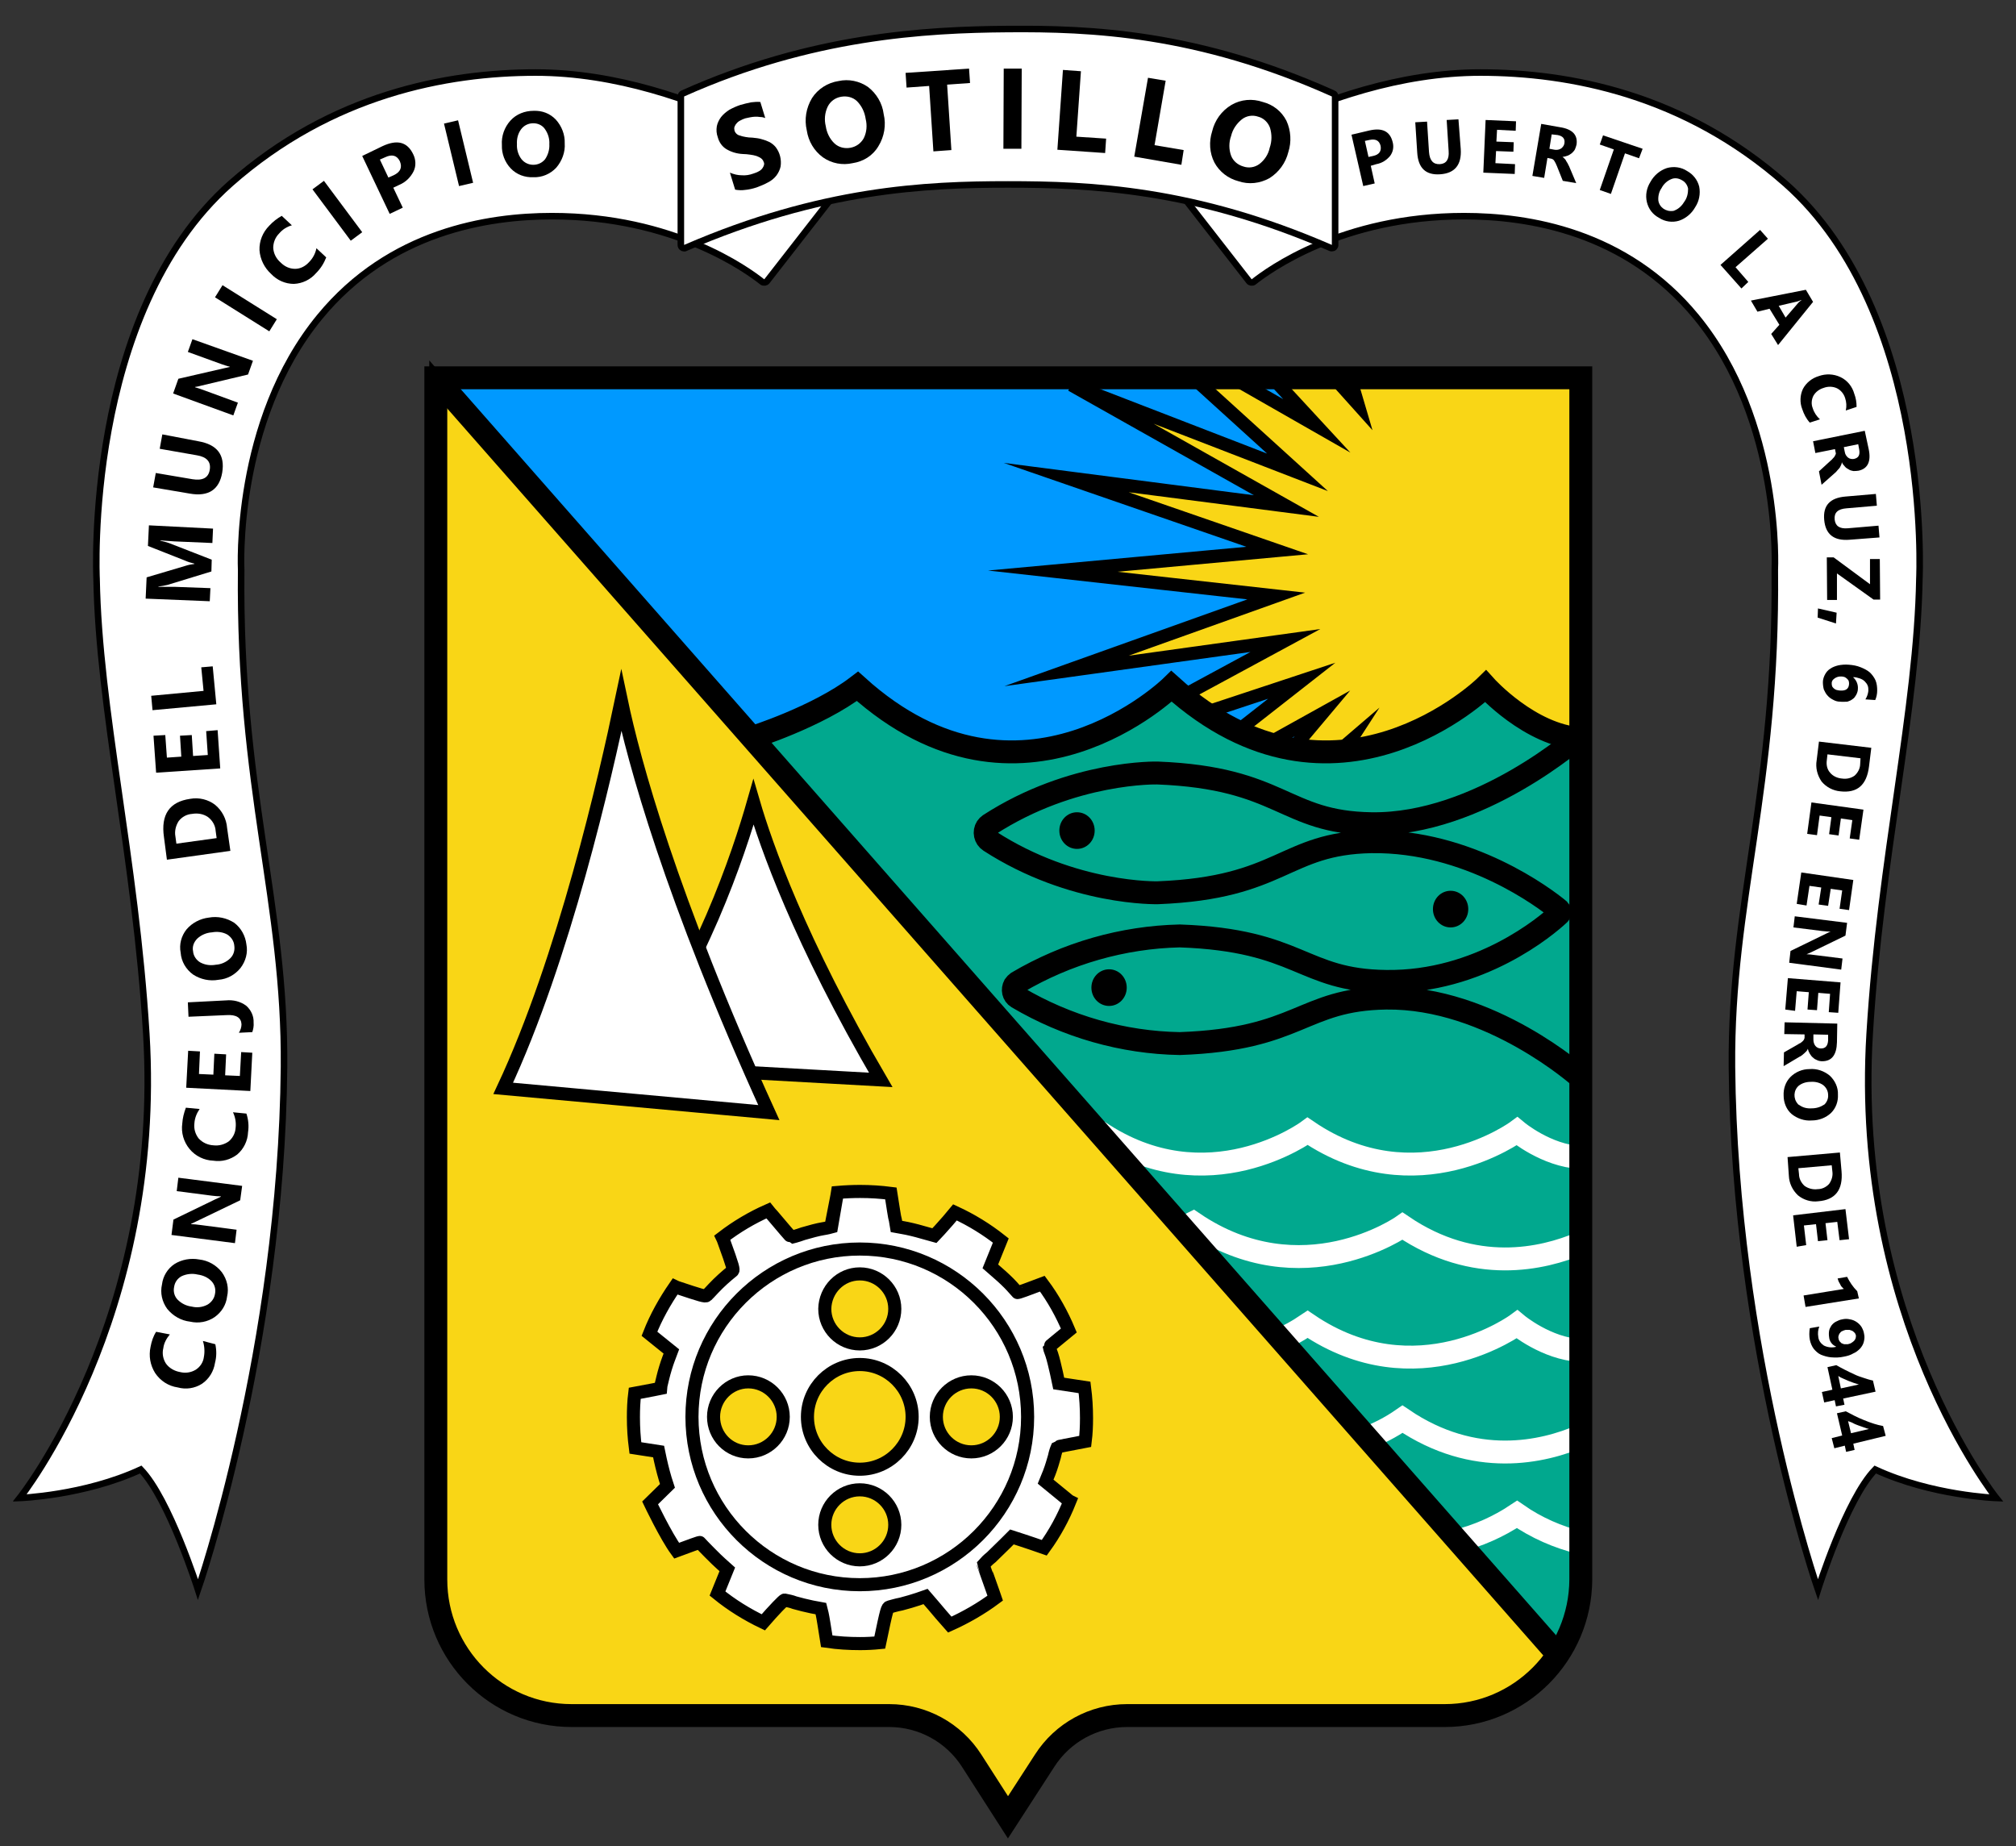 <?xml version="1.0" encoding="utf-8"?>
<!-- Generator: Adobe Illustrator 18.1.1, SVG Export Plug-In . SVG Version: 6.00 Build 0)  -->
<svg version="1.1" id="Layer_1" xmlns="http://www.w3.org/2000/svg" xmlns:xlink="http://www.w3.org/1999/xlink" x="0px" y="0px"
	 width="819px" height="750px" viewBox="-866 475.8 819 750" enable-background="new -866 475.8 819 750" xml:space="preserve">
<rect x="-866" y="475.8" width="819" height="750" fill="#333333" stroke="none"/>
<symbol  id="Escudo" viewBox="-304.1 -274.3 608.3 554.1">
	<path id="svg_1_3_" fill="#01A88E" d="M175-56.4v257c0,8.2-2.4,16.2-6.9,23L-78.4-56.7c0,0,20.1-6.3,32.4-15.7c50,45.1,96,0,96,0
		c50,45.1,96,0,96,0S159.5-57.4,175-56.4z"/>
	<path id="svg_2_3_" fill="#0099FF" d="M175-166.7v110.3c-15.5-1-29-16-29-16s-46,45.1-96,0c0,0-46,45.1-96,0
		C-58.2-63-78.4-56.7-78.4-56.7L-175-166.7H175z"/>
	<path id="svg_4_3_" fill="#F9D616" stroke="#000000" stroke-width="4" stroke-miterlimit="10" d="M174-166.4v109
		c-15-1-28.5-16-28.5-16c-10,9.2-22.2,15.6-35.4,18.6c-2.3,0.5-4.5,0.9-6.8,1.1l1.1-1.7l-2.1,1.8c-4.9,0.4-9.8,0.2-14.6-0.5l8.4-10
		l-15.3,8.5c-3.4-1-6.7-2.2-9.9-3.7l18.9-14.8l-28.4,9.4c-2.4-1.6-4.8-3.3-7.1-5.2l30.5-16.5l-66.9,9.3L82-100l-68.3-7.6l68.6-6.3
		l-64.5-22.3l67.3,8.7l-65.7-37l69.1,26.7L57-166.4h12.2L94.4-152l-13.3-14.4H100l7,7.8l-2.3-7.8L174-166.4L174-166.4z"/>
	<path id="svg_8_3_" fill="none" stroke="#000000" stroke-width="7" stroke-miterlimit="10" d="M175,47.2c0,0-27.5-24.7-59.4-24.3
		c-25.9,0.4-26.2,12.6-63.1,13.9C35.1,36.5,18,31.6,2.9,22.7c-1.3-0.8-1.6-2.4-0.9-3.7c0.2-0.3,0.5-0.6,0.9-0.9
		C18,9.2,35.1,4.3,52.5,3.9c36.9,1.3,37.2,13.6,63.1,13.9c28.5,0.4,49.1-17,52.9-20.6c0.3-0.3,0.3-0.9,0-1.2c0,0,0,0-0.1-0.1
		c-4.2-3.5-27.6-21.2-57.3-20.8C84.3-24.4,84-10.8,45.8-9.3c0,0-25.9,0.7-51.4-15.8C-7-26-7.4-27.9-6.5-29.3
		c0.2-0.3,0.5-0.6,0.8-0.8c25.5-16.5,51.4-15.8,51.4-15.8c38.2,1.5,38.5,15.1,65.4,15.5c33,0.5,63.9-27,63.9-27"/>
	<path id="svg_7_3_" d="M21.1-33.9c3,0,5.4,2.5,5.4,5.6s-2.4,5.6-5.4,5.6s-5.4-2.5-5.4-5.6S18.1-33.9,21.1-33.9z"/>
	<path id="svg_6_3_" d="M135.3-9.9c3,0,5.4,2.5,5.4,5.6s-2.4,5.6-5.4,5.6s-5.4-2.5-5.4-5.6S132.3-9.9,135.3-9.9z"/>
	<path id="svg_5_3_" d="M30.9,14.1c3,0,5.4,2.5,5.4,5.6s-2.4,5.6-5.4,5.6s-5.4-2.5-5.4-5.6S27.9,14.1,30.9,14.1z"/>
	<path id="svg_9_3_" fill="none" stroke="#FFFFFF" stroke-width="7" stroke-miterlimit="10" d="M27.6,63.6c33.3,22.6,64,0,64,0
		c33.3,22.6,64,0,64,0s9,7.5,19.3,8"/>
	<path id="svg_10_3_" fill="none" stroke="#FFFFFF" stroke-width="7" stroke-miterlimit="10" d="M175,97.8
		c-11.6,4.9-32.4,9.7-54.4-5.2c0,0-30.7,21.6-64-1L50,94.9"/>
	<path id="svg_11_3_" fill="none" stroke="#FFFFFF" stroke-width="7" stroke-miterlimit="10" d="M81.7,127.9
		c3.5-1.4,6.8-3.2,9.9-5.3c33.3,22.6,64,0,64,0s9,7.5,19.3,8"/>
	<path id="svg_12_3_" fill="none" stroke="#FFFFFF" stroke-width="7" stroke-miterlimit="10" d="M109,157.6c4.1-1.5,8-3.5,11.6-6
		c22.1,15,43,10.1,54.6,5.1"/>
	<path id="svg_13_3_" fill="none" stroke="#FFFFFF" stroke-width="7" stroke-miterlimit="10" d="M137,188.9
		c6.6-1.6,12.9-4.4,18.6-8.2c5.9,4.1,12.5,7,19.5,8.7"/>
	<path id="svg_3_3_" fill="#F9D616" stroke="#000000" stroke-width="4" stroke-miterlimit="10" d="M-78.4-56.7l246.4,280.4
		c-7.7,11.6-20.7,18.6-34.6,18.6H36.4c-10.2,0-19.7,5.2-25.2,13.8L0,273.3L-11.1,256c-5.5-8.6-15-13.8-25.2-13.8h-97.1
		c-23,0-41.5-18.7-41.5-41.6c0,0,0,0,0,0v-367.3L-78.4-56.7z"/>
	<path id="svg_14_3_" fill="#FFFFFF" stroke="#000000" stroke-width="4" stroke-miterlimit="10" d="M12.6,168l-1.1,2.7l7.2,5.9
		l0.2,0.1c-2,5-4.6,9.8-7.8,14.2c-2.5-0.9-5.1-1.7-6.5-2.2l-3.4-1.1l-2,2c-1.1,1.1-3.1,3-4.3,4.2c-0.9,0.7-1.7,1.5-2.4,2.3
		c0,0.1,1.4,3.9,3,8.5c0.2,0.6,0.4,1.1,0.6,1.7c-4.3,3.2-9,5.9-13.9,8.1c-1.8-2-3.8-4.4-4.9-5.7l-2.5-2.9l-2.3,0.8
		c-1.2,0.4-3.5,1.1-5.1,1.5c-1.6,0.3-3.2,0.8-3.6,0.9c-0.7,0.2-0.8,0.4-3,10.9c-2,0.2-4,0.3-6,0.3c-3.4,0-6.8-0.2-10.2-0.7
		c-0.6-3.8-1.2-7.6-1.4-8.4l-0.4-1.6l-2.7-0.5c-1.5-0.3-3.9-0.9-5.3-1.3c-1-0.4-2.1-0.6-3.1-0.8c-0.3,0-3.2,3-6.5,6.8
		c-5-2.4-9.7-5.3-14-8.8l3-7.4l-1.9-1.7c-1.4-1.2-5.9-5.8-6.5-6.5c0-0.1-3.1,1-7.1,2.5c-3.3-4.5-8.1-14.6-8.1-14.6l5.3-5.2
		c-0.9-2.7-1.6-5.4-2.2-8.1l-0.5-2.4l-7.1-1.1c-0.4-3.1-0.6-6.2-0.6-9.4c0-2.4,0.1-4.9,0.4-7.3c4.4-0.8,7.8-1.5,7.8-1.5
		c0-0.1,0.4-1.5,0.8-3.3c0.4-1.7,1.2-4.3,1.7-5.6l0.9-2.4l-6.7-5.4c2-5.1,4.7-9.9,7.8-14.4c0.2,0.1,0.3,0.1,0.5,0.2
		c7.5,2.5,8.8,2.9,9.2,2.5c0.3-0.3,1.2-1.2,2.1-2.2c1.8-1.9,3.8-3.7,5.8-5.3c0.4-0.3,0.1-1.5-2.6-8.9c-0.2-0.5-0.3-0.9-0.5-1.3
		c4.3-3.3,9-6.1,14-8.3c0.4,0.5,0.8,1,1.3,1.5c3.1,3.7,5.7,6.7,5.8,6.7c0,0,1.7-0.4,3.6-1.1c2-0.6,4.7-1.3,6-1.5
		c1.3-0.2,2.4-0.5,2.4-0.5c0-0.1,0.8-3.9,1.7-8.5c0.1-0.7,0.3-1.4,0.4-2.1c2.3-0.2,4.6-0.3,6.9-0.3c3.1,0,6.3,0.2,9.4,0.6
		c0.6,3.7,1.1,7.4,1.4,8.3l0.3,1.8l2.2,0.4c1.2,0.2,3.8,0.8,5.8,1.4l3.6,1l1.6-1.7c1.8-2,3.4-3.8,4.7-5.4c5,2.3,9.7,5.2,14,8.6
		l-3.2,7.9l2.4,2.1c1.3,1.1,3.2,2.9,4.1,3.9c0.9,1,1.7,1.9,1.8,2c0.1,0.1,3.4-1.1,7.6-2.7c3.3,4.4,6,9.3,8.1,14.3
		c-3.4,2.8-6,4.9-6,5c0,0.1,0.3,1.1,0.8,2.4c0.4,1.2,1,3.7,1.4,5.5l0.7,3.3l7.9,1.2c0.4,3.1,0.6,6.2,0.6,9.4c0,2.4-0.1,4.7-0.4,7.1
		c-4.7,0.9-8.4,1.6-8.5,1.7c-0.4,0.9-0.7,1.9-0.9,2.9C13.8,164.4,13.3,166.2,12.6,168z"/>
	<path id="svg_15_3_" fill="#FFFFFF" stroke="#000000" stroke-width="4" stroke-miterlimit="10" d="M-45.3,99.6
		c28.3,0,51.3,23,51.3,51.3s-23,51.3-51.3,51.3s-51.3-23-51.3-51.3S-73.6,99.6-45.3,99.6z"/>
	<path id="svg_16_3_" fill="#F9D616" stroke="#000000" stroke-width="4" stroke-miterlimit="10" d="M-45.3,134.9c8.8,0,16,7.2,16,16
		s-7.2,16-16,16s-16-7.2-16-16S-54.1,134.9-45.3,134.9z"/>
	<path id="svg_17_3_" fill="#F9D616" stroke="#000000" stroke-width="4" stroke-miterlimit="10" d="M-45.3,107.2
		c5.9,0,10.7,4.8,10.7,10.7c0,5.9-4.8,10.7-10.7,10.7s-10.7-4.8-10.7-10.7C-55.9,112-51.2,107.2-45.3,107.2z"/>
	<path id="svg_18_3_" fill="#F9D616" stroke="#000000" stroke-width="4" stroke-miterlimit="10" d="M-45.3,173.2
		c5.9,0,10.7,4.8,10.7,10.7s-4.8,10.7-10.7,10.7s-10.7-4.8-10.7-10.7S-51.2,173.2-45.3,173.2z"/>
	<path id="svg_19_3_" fill="#F9D616" stroke="#000000" stroke-width="4" stroke-miterlimit="10" d="M-11.2,140.2
		c5.9,0,10.7,4.8,10.7,10.7s-4.8,10.7-10.7,10.7s-10.7-4.8-10.7-10.7S-17.1,140.2-11.2,140.2z"/>
	<path id="svg_20_3_" fill="#F9D616" stroke="#000000" stroke-width="4" stroke-miterlimit="10" d="M-79.4,140.2
		c5.9,0,10.7,4.8,10.7,10.7s-4.8,10.7-10.7,10.7S-90,156.8-90,150.9S-85.2,140.2-79.4,140.2z"/>
	<path id="svg_21_3_" fill="#FFFFFF" stroke="#000000" stroke-width="4" stroke-miterlimit="10" d="M-116.3,43.6
		c22.2-29,34.1-65.2,38.5-80.6c3.8,13,14,42.3,38.9,84.9L-116.3,43.6z"/>
	<path id="svg_23_3_" fill="#FFFFFF" stroke="#000000" stroke-width="4" stroke-miterlimit="10" d="M-154.3,50.5
		C-135.7,10.8-123-45.1-118.2-68c3.8,18.1,14.9,59.6,45.1,125.9L-154.3,50.5z"/>
	<path id="svg_25_3_" fill="none" stroke="#000000" stroke-width="7" stroke-miterlimit="10" d="M133.5,242.2H36.4
		c-10.2,0-19.7,5.2-25.2,13.8L0,273.3L-11.1,256c-5.5-8.6-15-13.8-25.2-13.8h-97.1c-23,0-41.5-18.7-41.5-41.6v-367.3h350v367.3
		C175,223.5,156.5,242.2,133.5,242.2z"/>
	
		<line id="svg_26_3_" fill="none" stroke="#000000" stroke-width="7" stroke-miterlimit="10" x1="-175" y1="-166.7" x2="168.1" y2="223.6"/>
	<path id="svg_27_3_" fill="none" stroke="#000000" stroke-width="7" stroke-miterlimit="10" d="M-78.4-56.7c0,0,20.1-6.3,32.4-15.7
		c50,45.1,96,0,96,0c50,45.1,96,0,96,0s13.5,15,29,16"/>
	<path id="svg_28_3_" fill="#FFFFFF" stroke="#000000" stroke-width="2" stroke-miterlimit="10" d="M-73.7-196.2
		c-0.3,0.4-1,0.5-1.4,0.2c0,0,0,0,0,0c-4.4-3.5-27-20.1-64.3-20.1c-19.5,0-49.5,4.6-71,30.8c-26.3,32-24,77.3-24,77.3
		c-0.7,67.3,13.5,101.4,13.1,151.9c-0.8,86.3-26.3,159.8-26.3,159.8s-8.8-27.7-17.5-36.7c-17.3,8-37,8.7-37,8.7s44-55,38.7-141.9
		c-3.3-54-14.5-99.1-15.2-139.1c0,0-4-81,41-120.8c30.8-27.2,66-33.9,93.2-33.9c49,0,94.3,33.5,94.3,33.5L-73.7-196.2z"/>
	<path id="svg_29_3_" d="M-242.3,128.7c0.4,1.9,0.4,3.8-0.1,5.7c-0.4,2.6-1.8,4.9-4,6.4c-2.2,1.4-4.9,1.8-7.4,1.1
		c-2.8-0.4-5.3-2-6.9-4.4c-1.5-2.4-2-5.2-1.4-8c0.3-1.6,0.8-3.2,1.7-4.6l4.2,0.8c-1,1.2-1.8,2.6-2,4.2c-0.4,1.6-0.1,3.3,0.8,4.7
		c1,1.4,2.6,2.3,4.3,2.6c1.6,0.4,3.3,0.2,4.8-0.7c1.4-0.9,2.3-2.3,2.5-3.9c0.3-1.6,0.2-3.3-0.3-4.9L-242.3,128.7z"/>
	<path id="svg_30_3_" d="M-238.7,114.1c-0.3,2.6-1.7,4.8-3.8,6.3c-2.2,1.5-4.9,2-7.5,1.4c-2.7-0.3-5.2-1.7-7-3.9
		c-1.6-2.2-2.2-4.9-1.6-7.5c0.3-2.5,1.7-4.8,3.8-6.2c2.2-1.4,5-1.9,7.6-1.4c2.7,0.3,5.2,1.7,6.9,3.9
		C-238.7,108.9-238.1,111.6-238.7,114.1z M-254.9,111.2c-0.3,1.4,0.1,2.9,1.1,3.9c1.2,1.2,2.7,1.9,4.3,2.1c1.6,0.4,3.3,0.2,4.8-0.6
		c1.2-0.7,2.1-1.9,2.3-3.3c0.3-1.4-0.1-2.8-1-3.8c-1.1-1.2-2.7-1.9-4.3-2.1c-1.6-0.4-3.4-0.2-4.9,0.5
		C-253.9,108.6-254.7,109.8-254.9,111.2z"/>
	<path id="svg_31_3_" d="M-234.1,80.3l-0.6,4.4l-13.3,6.4c-0.6,0.3-1.1,0.5-1.7,0.8l0,0.1c0.7,0,1.8,0.1,3.2,0.3l10.7,1.4l-0.5,4.1
		l-19.4-2.5l0.6-4.7l12.8-6.2c0.6-0.3,1.2-0.5,1.7-0.8l0-0.1c-0.9,0-1.8-0.1-2.7-0.2l-10.8-1.4l0.5-4.1L-234.1,80.3z"/>
	<path id="svg_32_3_" d="M-232.8,58.2c0.6,1.8,0.8,3.8,0.5,5.7c-0.1,2.6-1.3,5.1-3.3,6.8c-2.1,1.6-4.7,2.3-7.3,1.9
		c-2.8-0.1-5.5-1.4-7.3-3.6c-1.8-2.2-2.6-5-2.2-7.8c0.1-1.6,0.5-3.2,1.1-4.8l4.2,0.4c-0.9,1.3-1.5,2.8-1.6,4.4
		c-0.2,1.7,0.3,3.3,1.3,4.6c1.2,1.3,2.8,2,4.5,2.1c1.6,0.2,3.3-0.2,4.7-1.2c1.2-1,2-2.5,2.1-4.1c0.2-1.7-0.1-3.3-0.8-4.8
		L-232.8,58.2z"/>
	<path id="svg_33_3_" d="M-231,39.6l-0.6,11.7l-19.6-1l0.6-11.3l3.6,0.2l-0.3,6.9l4.4,0.2l0.3-6.4l3.6,0.2l-0.3,6.4l4.5,0.2l0.4-7.3
		L-231,39.6z"/>
	<path id="svg_34_3_" d="M-239,23.6c2.2-0.2,4.3,0.3,6.1,1.6c1.5,1.3,2.4,3.2,2.3,5.2c0.1,1-0.1,2-0.4,2.9l-4.1,0.2
		c0.5-0.8,0.8-1.7,0.8-2.6c-0.1-2-1.6-3-4.6-2.8l-11.6,0.5l-0.2-4.4L-239,23.6z"/>
	<path id="svg_35_3_" d="M-232.8,6.5c0.5,2.5-0.2,5.1-1.8,7.2c-1.7,2.1-4.1,3.4-6.7,3.6c-2.7,0.5-5.5-0.1-7.8-1.6
		c-2.2-1.6-3.6-4-3.8-6.7c-0.5-2.5,0.2-5.1,1.8-7.1c1.7-2,4.2-3.3,6.8-3.6c2.7-0.5,5.5,0.1,7.8,1.6C-234.4,1.5-233.1,3.9-232.8,6.5z
		 M-249.1,8.6c0.1,1.4,1,2.7,2.2,3.4c1.5,0.8,3.1,1,4.8,0.7c1.6-0.1,3.2-0.8,4.4-2c1-1,1.4-2.4,1.2-3.8c-0.1-1.4-0.9-2.6-2.1-3.4
		c-1.4-0.8-3.1-1-4.7-0.7c-1.7,0.1-3.3,0.8-4.5,1.9C-248.9,5.8-249.4,7.2-249.1,8.6z"/>
	<path id="svg_36_3_" d="M-237.7-22.1l-19.4,2.7l-0.9-6.9c-1-6.9,1.7-10.8,8-11.7c2.7-0.5,5.5,0.2,7.6,1.8c2.2,1.8,3.5,4.4,3.7,7.1
		L-237.7-22.1z M-254.2-24.3l12.3-1.7l-0.3-2.2c-0.1-1.7-1-3.2-2.3-4.2c-1.4-1-3.2-1.3-4.9-1c-1.6,0.1-3.1,0.9-4.1,2.2
		c-0.9,1.4-1.3,3.1-1,4.7L-254.2-24.3z"/>
	<path id="svg_37_3_" d="M-241.6-59l0.8,11.7l-19.6,1.3l-0.8-11.3l3.6-0.2l0.5,6.9l4.4-0.3l-0.4-6.4l3.6-0.2l0.4,6.4l4.5-0.3
		l-0.5-7.3L-241.6-59z"/>
	<path id="svg_38_3_" d="M-243.1-78.5l1.1,11.6l-19.5,1.8l-0.4-4.4l16-1.5l-0.7-7.2L-243.1-78.5z"/>
	<path id="svg_39_3_" d="M-243-120.6l-0.2,4.4l-11.7-0.5c-1.3-0.1-2.7-0.2-4.2-0.3l0,0.1c0.9,0.2,1.7,0.4,2.6,0.7l13.1,5.1l-0.1,3.6
		l-13.4,4.1c-0.9,0.2-1.8,0.4-2.8,0.5l0,0.1c1.9,0,3.6,0,5.1,0l10.8,0.4l-0.2,4l-19.6-0.8l0.3-6.5l11.8-3.5c0.9-0.3,1.9-0.5,2.8-0.6
		l0-0.1c-0.9-0.2-1.9-0.5-2.8-0.9l-11.4-4.5l0.3-6.3L-243-120.6z"/>
	<path id="svg_40_3_" d="M-247.5-147.3c5.8,1,8.2,4.2,7.3,9.6c-0.9,5.2-4.2,7.4-9.9,6.4l-11.2-1.9l0.8-4.4l11.2,1.9
		c3.1,0.5,4.9-0.4,5.3-2.9c0.4-2.4-0.9-3.9-3.9-4.4l-11.4-2l0.8-4.4L-247.5-147.3z"/>
	<path id="svg_41_3_" d="M-230.8-171.9l-1.5,4.2l-14.3,3.4c-0.6,0.2-1.2,0.3-1.9,0.4l0,0.1c0.7,0.2,1.7,0.5,3,1l10.1,3.7l-1.4,3.9
		l-18.4-6.7l1.6-4.5l13.9-3.2c0.6-0.1,1.2-0.3,1.8-0.4l0-0.1c-0.9-0.2-1.7-0.5-2.6-0.8l-10.2-3.7l1.4-3.9L-230.8-171.9z"/>
	<path id="svg_42_3_" d="M-223.5-184.6l-2.3,3.7l-16.6-10.4l2.3-3.7L-223.5-184.6z"/>
	<path id="svg_43_3_" d="M-208.4-203.5c-0.7,1.8-1.7,3.4-3.1,4.8c-1.7,2-4.2,3.2-6.8,3.3c-2.6,0-5.1-1.1-6.9-3
		c-2.1-1.9-3.4-4.5-3.6-7.3c-0.1-2.8,1-5.5,3-7.5c1.1-1.2,2.4-2.2,3.8-3l3.1,2.9c-1.5,0.4-2.9,1.3-3.9,2.5c-1.2,1.2-1.8,2.8-1.8,4.4
		c0.1,1.7,0.9,3.3,2.3,4.5c1.2,1.2,2.7,1.9,4.4,1.9c1.6,0,3.1-0.8,4.2-2c1.2-1.2,2-2.7,2.3-4.3L-208.4-203.5z"/>
	<path id="svg_44_3_" d="M-197.4-211.2l-3.5,2.6l-11.7-15.7l3.5-2.6L-197.4-211.2z"/>
	<path id="svg_45_3_" d="M-187.9-224.8l2.9,6.1l-4,1.9l-8.4-17.7l6.2-3c4.5-2.1,7.6-1.3,9.4,2.5c0.8,1.6,0.9,3.6,0.1,5.2
		c-0.9,1.8-2.4,3.3-4.3,4.1L-187.9-224.8z M-192-233.4l2.6,5.5l1.6-0.7c2.1-1,2.7-2.4,1.9-4.3c-0.9-1.8-2.4-2.2-4.5-1.2L-192-233.4z
		"/>
	<path id="svg_46_3_" d="M-163.5-226.3l-4.3,1l-4.6-19.1l4.3-1L-163.5-226.3z"/>
	<path id="svg_47_3_" d="M-145.1-228c-2.6,0.1-5.1-0.8-6.9-2.7c-1.8-1.9-2.8-4.5-2.7-7.1c-0.2-2.8,0.8-5.5,2.6-7.5
		c1.8-2,4.4-3,7.1-3c2.6-0.1,5,0.8,6.8,2.7c1.8,2,2.8,4.6,2.7,7.2c0.2,2.7-0.8,5.4-2.6,7.5C-139.9-229-142.4-227.9-145.1-228z
		 M-145.1-244.5c-1.4,0-2.8,0.6-3.7,1.8c-1,1.3-1.4,3-1.3,4.6c-0.1,1.6,0.4,3.3,1.4,4.6c0.9,1.1,2.2,1.7,3.6,1.7
		c1.4,0,2.7-0.6,3.6-1.7c0.9-1.3,1.4-3,1.3-4.6c0.1-1.7-0.4-3.3-1.4-4.7C-142.4-243.9-143.7-244.5-145.1-244.5L-145.1-244.5z"/>
	<path id="svg_48_3_" fill="#FFFFFF" stroke="#000000" stroke-width="2" stroke-miterlimit="10" d="M73.7-196.2
		c0.3,0.4,1,0.5,1.4,0.2c0,0,0,0,0,0c4.4-3.5,27-20.1,64.3-20.1c19.5,0,49.5,4.6,71,30.8c26.3,32,24,77.3,24,77.3
		c0.7,67.3-13.5,101.4-13.1,151.9c0.8,86.3,26.3,159.8,26.3,159.8s8.7-27.7,17.5-36.7c17.3,8,37,8.7,37,8.7s-44-55-38.7-141.9
		c3.3-54,14.5-99.1,15.2-139.1c0,0,4-81-41-120.8c-30.8-27.2-66-33.9-93.2-33.9c-49,0-94.3,33.5-94.3,33.5L73.7-196.2z"/>
	<path id="svg_49_3_" d="M110.9-231.5l1.2,5.4l-3.5,0.8l-3.6-15.7l5.5-1.3c4-0.9,6.3,0.3,7.1,3.6c0.4,1.5,0.1,3-0.8,4.2
		c-1.1,1.3-2.5,2.2-4.2,2.5L110.9-231.5z M109.1-239.1l1.1,4.9l1.4-0.3c1.9-0.4,2.6-1.5,2.3-3.1c-0.4-1.6-1.5-2.2-3.4-1.8
		L109.1-239.1z"/>
	<path id="svg_50_3_" d="M138.4-236.6c0.3,4.8-1.8,7.4-6.3,7.7c-4.4,0.3-6.7-1.9-7-6.6l-0.6-9.3l3.6-0.2l0.6,9.3
		c0.2,2.6,1.3,3.8,3.3,3.7c2-0.1,2.9-1.5,2.7-4l-0.6-9.5l3.6-0.2L138.4-236.6z"/>
	<path id="svg_51_3_" d="M154.9-229l-9.6-0.4l0.7-16.1l9.3,0.4l-0.1,2.9l-5.7-0.3l-0.2,3.6l5.3,0.2l-0.1,2.9l-5.3-0.2l-0.2,3.7
		l6,0.3L154.9-229z"/>
	<path id="svg_52_3_" d="M173.7-226.2l-4.1-0.7l-1.8-4.5c-0.1-0.3-0.3-0.6-0.4-0.9c-0.1-0.2-0.3-0.5-0.4-0.7
		c-0.1-0.2-0.3-0.4-0.5-0.5c-0.2-0.1-0.4-0.2-0.6-0.2l-1-0.2l-1,6.1l-3.6-0.6l2.7-15.9l5.7,1c3.9,0.6,5.5,2.4,5.1,5.3
		c-0.1,0.5-0.3,1-0.5,1.5c-0.2,0.4-0.6,0.8-0.9,1.1c-0.4,0.3-0.8,0.6-1.3,0.8c-0.5,0.2-1,0.3-1.6,0.4l0,0c0.2,0.1,0.4,0.3,0.6,0.5
		c0.2,0.2,0.4,0.4,0.5,0.7c0.2,0.3,0.3,0.5,0.5,0.8c0.1,0.3,0.3,0.6,0.4,0.8L173.7-226.2z M166.2-241.1l-0.7,4.4l1.6,0.3
		c0.7,0.1,1.4,0,2-0.4c0.5-0.4,0.9-0.9,1-1.6c0.2-1.4-0.5-2.2-2.1-2.5L166.2-241.1z"/>
	<path id="svg_53_3_" d="M192.9-233.8l-4.3-1.5l-4.3,12.4l-3.4-1.2l4.3-12.4l-4.3-1.5l1-2.8l12.1,4.1L192.9-233.8z"/>
	<path id="svg_54_3_" d="M199-215.6c-1.9-1-3.2-2.7-3.7-4.8c-0.5-2.1-0.1-4.3,1.1-6.2c1.1-2,2.9-3.5,5-4.2c2.1-0.6,4.4-0.3,6.2,0.9
		c1.8,1,3.2,2.7,3.7,4.8c0.4,2.1,0,4.4-1.2,6.2c-1.1,2-2.9,3.5-5,4.2C203.1-214.1,200.8-214.4,199-215.6z M206-227.1
		c-1-0.6-2.2-0.8-3.3-0.3c-1.2,0.5-2.3,1.5-2.9,2.7c-0.8,1.1-1.1,2.5-1,3.8c0.3,2.1,2.3,3.5,4.5,3.2c0.2,0,0.4-0.1,0.6-0.2
		c1.2-0.5,2.2-1.5,2.9-2.7c0.8-1.1,1.1-2.5,1.1-3.9C207.7-225.6,207-226.6,206-227.1L206-227.1z"/>
	<path id="svg_55_3_" d="M224.2-194l-6.4-7.2l12.1-10.7l2.4,2.7l-9.9,8.7l3.9,4.5L224.2-194z"/>
	<path id="svg_56_3_" d="M235.4-176.7l-2.1-3.4l2.5-2.8l-3-4.9l-3.7,0.9l-2-3.4l16.8-3.3l2.2,3.7L235.4-176.7z M237.7-185.1l3.7-4.3
		c0.3-0.4,0.7-0.7,1.1-1l0-0.1c-0.4,0.2-0.9,0.4-1.3,0.5l-5.6,1.3L237.7-185.1z"/>
	<path id="svg_57_3_" d="M245.1-153c-1.1-1.2-1.8-2.6-2.3-4.1c-0.8-2-0.7-4.3,0.2-6.2c1-1.9,2.8-3.3,4.8-3.9
		c2.2-0.8,4.6-0.7,6.7,0.3c2.1,1,3.6,2.9,4.2,5.1c0.5,1.3,0.7,2.6,0.7,4l-3.3,1.1c0.3-1.3,0.2-2.6-0.2-3.8c-0.4-1.3-1.3-2.4-2.5-3
		c-1.3-0.6-2.8-0.6-4.1-0.1c-1.3,0.4-2.4,1.2-3.1,2.4c-0.6,1.2-0.7,2.6-0.2,3.8c0.4,1.3,1.2,2.5,2.2,3.4L245.1-153z"/>
	<path id="svg_58_3_" d="M248.7-134l-0.8-4.1l3.6-3.3c0.3-0.2,0.5-0.5,0.7-0.7c0.2-0.2,0.4-0.4,0.5-0.6c0.1-0.2,0.2-0.4,0.3-0.6
		c0.1-0.2,0.1-0.4,0-0.6l-0.2-1l-6,1.2l-0.7-3.6l15.8-3.2l1.2,5.6c0.8,3.8-0.3,6-3.1,6.6c-0.5,0.1-1.1,0.1-1.6,0.1
		c-0.5-0.1-1-0.2-1.4-0.5c-0.4-0.2-0.9-0.5-1.2-0.9c-0.4-0.4-0.7-0.8-0.9-1.3l0,0c0,0.3-0.1,0.5-0.2,0.8c-0.1,0.3-0.3,0.5-0.4,0.8
		c-0.2,0.3-0.4,0.5-0.6,0.7c-0.2,0.2-0.4,0.5-0.6,0.7L248.7-134z M259.9-146.4l-4.4,0.9l0.3,1.5c0.1,0.7,0.5,1.3,1,1.7
		c0.5,0.4,1.2,0.5,1.8,0.4c1.4-0.3,1.9-1.2,1.6-2.9L259.9-146.4z"/>
	<path id="svg_59_3_" d="M257.3-117.2c-4.8,0.4-7.4-1.6-7.8-6.1c-0.4-4.4,1.8-6.7,6.5-7.1l9.3-0.8l0.3,3.6l-9.3,0.8
		c-2.6,0.2-3.8,1.3-3.6,3.4c0.2,2,1.5,2.9,4,2.7l9.4-0.8l0.3,3.6L257.3-117.2z"/>
	<path id="svg_60_3_" d="M250.4-98.8l-0.1-13l2.1,0l11.1,8.2l0-7.7l3,0l0.1,12.4l-2,0l-11.2-8l0,8.1L250.4-98.8z"/>
	<path id="svg_61_3_" d="M253.1-91.6l-5.6-1.8l0.1-2.8l5.7,1.3L253.1-91.6z"/>
	<path id="svg_62_3_" d="M254.4-67.7c-0.8,0-1.5-0.2-2.2-0.6c-0.6-0.3-1.2-0.7-1.7-1.3c-0.5-0.5-0.8-1.2-1.1-1.8
		c-0.2-0.7-0.3-1.5-0.3-2.3c0-0.8,0.3-1.7,0.7-2.4c0.4-0.7,0.9-1.3,1.6-1.7c0.7-0.5,1.6-0.8,2.4-1c1-0.2,2.1-0.3,3.2-0.2
		c1.3,0.1,2.5,0.3,3.7,0.8c1,0.4,2,0.9,2.8,1.6c0.7,0.7,1.3,1.5,1.7,2.4c0.4,1,0.5,2,0.5,3.1c0,1-0.2,2-0.6,2.9l-3-0.2
		c0.5-0.8,0.8-1.7,0.9-2.6c0-0.6,0-1.1-0.2-1.6c-0.2-0.5-0.5-0.9-0.9-1.3c-0.4-0.4-0.9-0.7-1.5-0.9c-0.6-0.2-1.3-0.4-2-0.4l0,0.1
		c1,0.9,1.5,2.2,1.4,3.5c0,0.6-0.2,1.2-0.5,1.8c-0.3,0.5-0.6,1-1.1,1.3c-0.5,0.4-1,0.6-1.6,0.8C255.8-67.7,255.1-67.6,254.4-67.7z
		 M254.4-71.1c1.7,0.1,2.6-0.5,2.7-2c0-0.3,0-0.6-0.1-0.9c-0.1-0.3-0.3-0.5-0.5-0.7c-0.2-0.2-0.5-0.4-0.7-0.5
		c-0.3-0.1-0.6-0.2-1-0.2c-0.4,0-0.8,0-1.1,0.1c-0.3,0.1-0.6,0.2-0.9,0.4c-0.3,0.2-0.5,0.4-0.7,0.6c-0.2,0.3-0.3,0.6-0.3,0.9
		c0,0.3,0,0.6,0.1,0.9c0.1,0.3,0.3,0.5,0.5,0.7c0.2,0.2,0.5,0.4,0.8,0.5C253.7-71.2,254-71.1,254.4-71.1L254.4-71.1z"/>
	<path id="svg_63_3_" d="M247.9-55.5l16,1.9l-0.7,5.7c-0.7,5.7-3.6,8.2-8.8,7.6c-2.2-0.2-4.3-1.3-5.7-3c-1.3-1.9-1.9-4.2-1.5-6.5
		L247.9-55.5z M260.6-50.4l-10.1-1.2l-0.2,1.8c-0.2,1.4,0.1,2.8,1,3.8c0.9,1.1,2.3,1.7,3.7,1.8c1.3,0.2,2.7-0.1,3.8-0.9
		c1-0.9,1.7-2.2,1.7-3.6L260.6-50.4z"/>
	<path id="svg_64_3_" d="M244.3-27.3l1.3-9.6l15.9,2.2l-1.3,9.2l-2.9-0.4l0.8-5.6l-3.5-0.5l-0.7,5.2l-2.9-0.4l0.7-5.2l-3.6-0.5
		l-0.8,6L244.3-27.3z"/>
	<path id="svg_65_3_" d="M241.1-5.9l1.4-9.6l15.9,2.3L257.1-4l-2.9-0.4L255-10l-3.5-0.5l-0.8,5.2l-2.9-0.4l0.8-5.2l-3.6-0.5l-0.9,6
		L241.1-5.9z"/>
	<path id="svg_66_3_" d="M238.8,12.1l0.4-3.6l10.9-5.3c0.5-0.2,0.9-0.5,1.4-0.6l0,0c-0.6,0-1.4-0.1-2.6-0.2l-8.8-1.1l0.4-3.4l16,2
		l-0.5,3.9l-10.5,5.1c-0.5,0.2-0.9,0.4-1.4,0.6l0,0c0.7,0,1.5,0.1,2.2,0.2l8.8,1.1l-0.4,3.4L238.8,12.1z"/>
	<path id="svg_67_3_" d="M237.6,26.4l0.8-9.6l16.1,1.3l-0.7,9.3l-2.9-0.2l0.4-5.6l-3.6-0.3l-0.4,5.3l-2.9-0.2l0.4-5.3l-3.7-0.3
		l-0.5,6L237.6,26.4z"/>
	<path id="svg_68_3_" d="M237.1,43.7l0.1-4.2l4.2-2.4c0.3-0.2,0.6-0.4,0.9-0.5c0.2-0.2,0.4-0.3,0.6-0.5c0.2-0.2,0.3-0.3,0.4-0.5
		c0.1-0.2,0.2-0.4,0.2-0.6l0-1l-6.2-0.1l0.1-3.6l16.1,0.4l-0.1,5.7c-0.1,3.9-1.6,5.8-4.5,5.8c-0.5,0-1.1-0.1-1.5-0.3
		c-0.5-0.2-0.9-0.4-1.3-0.8c-0.4-0.3-0.7-0.7-1-1.2c-0.3-0.5-0.5-1-0.6-1.5l0,0c-0.1,0.2-0.2,0.5-0.4,0.7c-0.2,0.2-0.4,0.4-0.6,0.6
		c-0.2,0.2-0.5,0.4-0.7,0.6c-0.3,0.2-0.5,0.4-0.8,0.5L237.1,43.7z M250.7,34.1l-4.5-0.1l0,1.6c0,0.7,0.2,1.4,0.6,1.9
		c0.4,0.5,1,0.8,1.7,0.8c1.4,0,2.1-0.8,2.2-2.5L250.7,34.1z"/>
	<path id="svg_69_3_" d="M237.1,52.7c-0.1-2.1,0.6-4.2,2.1-5.7c1.5-1.5,3.6-2.4,5.8-2.4c2.3-0.2,4.5,0.6,6.2,2
		c1.6,1.5,2.6,3.6,2.5,5.8c0.1,2.1-0.6,4.1-2.1,5.6c-1.6,1.5-3.7,2.3-5.9,2.3c-2.2,0.2-4.5-0.6-6.2-2C238,57,237.1,54.9,237.1,52.7z
		 M250.7,52.5c0-1.2-0.6-2.3-1.5-3c-1.1-0.8-2.5-1.1-3.8-1c-1.4,0-2.7,0.4-3.7,1.2c-1.6,1.4-1.7,3.9-0.3,5.5
		c0.1,0.2,0.3,0.3,0.5,0.4c1.1,0.8,2.4,1.1,3.8,1c1.4,0,2.7-0.4,3.9-1.2C250.3,54.7,250.8,53.6,250.7,52.5L250.7,52.5z"/>
	<path id="svg_70_3_" d="M238.3,71.5l16-1.4l0.5,5.7c0.5,5.7-1.9,8.8-7.1,9.2c-2.2,0.3-4.5-0.4-6.2-1.8c-1.7-1.6-2.7-3.7-2.8-6
		L238.3,71.5z M251.8,74l-10.2,0.9l0.2,1.8c0,1.4,0.7,2.7,1.7,3.6c1.1,0.8,2.6,1.2,4,1c1.3,0,2.6-0.6,3.5-1.6c0.8-1.1,1.2-2.5,1-3.8
		L251.8,74z"/>
	<path id="svg_71_3_" d="M241.1,98.9l-1.1-9.6l16-1.9l1.1,9.2l-2.9,0.3l-0.7-5.6l-3.6,0.4l0.6,5.2l-2.9,0.3l-0.6-5.2l-3.7,0.4l0.7,6
		L241.1,98.9z"/>
	<path id="svg_72_3_" d="M260.1,114.7l-16.3,2.6l-0.6-3.5l12.3-2c-0.2-0.2-0.4-0.4-0.6-0.6c-0.2-0.2-0.4-0.5-0.5-0.8
		c-0.2-0.3-0.3-0.6-0.5-0.9c-0.1-0.3-0.2-0.6-0.3-0.9l2.9-0.5c0.8,1.6,1.8,3.1,3.1,4.4L260.1,114.7z"/>
	<path id="svg_73_3_" d="M255.5,132.5c-1.3,0.3-2.6,0.3-3.9,0.2c-1.1-0.1-2.1-0.4-3.1-0.8c-0.9-0.4-1.6-1.1-2.2-1.8
		c-0.6-0.8-1-1.8-1.2-2.8c-0.2-1.1-0.2-2.3,0-3.5l2.9-0.5c-0.4,1-0.5,2.1-0.3,3.2c0.1,1.1,0.8,2,1.7,2.6c1.2,0.6,2.5,0.7,3.7,0.4
		l0-0.1c-1.2-0.5-2-1.6-2.1-2.9c-0.1-0.6-0.1-1.3,0-1.9c0.1-0.6,0.4-1.1,0.7-1.6c0.4-0.5,0.8-0.9,1.4-1.2c0.6-0.3,1.2-0.6,1.9-0.7
		c0.8-0.2,1.6-0.2,2.4,0c0.7,0.1,1.4,0.4,2,0.8c0.6,0.4,1.1,0.9,1.5,1.5c0.4,0.7,0.7,1.4,0.8,2.2c0.2,0.8,0.1,1.6-0.1,2.4
		c-0.2,0.8-0.6,1.4-1.1,2c-0.6,0.6-1.3,1.2-2.1,1.5C257.6,132,256.6,132.3,255.5,132.5z M256.7,128.7c0.4-0.1,0.8-0.2,1.1-0.4
		c0.3-0.2,0.6-0.4,0.8-0.6c0.2-0.2,0.4-0.5,0.5-0.8c0.1-0.3,0.1-0.6,0.1-0.9c-0.1-0.3-0.2-0.6-0.4-0.8c-0.2-0.2-0.4-0.4-0.7-0.6
		c-0.3-0.1-0.6-0.2-0.9-0.3c-0.4,0-0.7,0-1.1,0c-0.4,0.1-0.7,0.2-1.1,0.4c-0.3,0.1-0.5,0.3-0.7,0.6c-0.2,0.2-0.3,0.5-0.4,0.8
		c-0.1,0.3-0.1,0.6,0,0.9c0,0.3,0.2,0.6,0.3,0.8c0.2,0.2,0.4,0.4,0.6,0.6c0.2,0.1,0.5,0.2,0.8,0.3
		C256.1,128.7,256.4,128.7,256.7,128.7L256.7,128.7z"/>
	<path id="svg_74_3_" d="M265.2,143.2l-9.9,2.1l0.4,1.9l-2.6,0.5l-0.4-1.9l-3.2,0.7l-0.7-3.2l3.2-0.7l-1.5-6.9l2.7-0.6
		c0.8,0.5,1.7,0.9,2.6,1.4c0.9,0.5,1.9,0.9,2.9,1.4s2,0.8,2.9,1.1c0.9,0.3,1.8,0.6,2.8,0.8L265.2,143.2z M253.8,138.4l0.8,3.8
		l5.5-1.2c-0.5-0.2-1.1-0.3-1.6-0.5s-1.1-0.4-1.6-0.6c-0.5-0.2-1.1-0.5-1.6-0.7S254.2,138.7,253.8,138.4L253.8,138.4z"/>
	<path id="svg_75_3_" d="M268.3,156.7l-9.9,2.4l0.4,1.9l-2.6,0.6l-0.4-1.9l-3.2,0.8l-0.8-3.1l3.2-0.8l-1.6-6.8l2.7-0.6
		c0.8,0.4,1.7,0.9,2.7,1.4c1,0.5,1.9,0.9,2.9,1.3s2,0.8,3,1.1c0.9,0.3,1.8,0.5,2.8,0.7L268.3,156.7z M256.8,152.2l0.9,3.7l5.5-1.3
		c-0.5-0.1-1.1-0.3-1.6-0.5s-1.1-0.4-1.7-0.6c-0.5-0.2-1.1-0.4-1.6-0.7S257.2,152.4,256.8,152.2L256.8,152.2z"/>
	<path id="svg_76_3_" fill="#FFFFFF" stroke="#000000" stroke-width="2" stroke-miterlimit="10" d="M-99.4-253.6
		c-0.4,0.2-0.6,0.5-0.6,0.9v45.4c0,0.6,0.5,1,1,1c0.1,0,0.3,0,0.4-0.1C-57-224.4-25.1-225.8,0-225.8s57,1.3,98.6,19.4
		c0.5,0.2,1.1,0,1.3-0.5c0.1-0.1,0.1-0.3,0.1-0.4v-45.4c0-0.4-0.2-0.8-0.6-0.9C57.9-272.2,25.3-273.5,0-273.3
		C-25.3-273.1-60.1-271.2-99.4-253.6z"/>
	<path id="svg_77_3_" d="M-83.4-224.2l-1.6-5.2c1.2,0.5,2.4,0.8,3.6,0.8c1.2,0.1,2.4-0.1,3.5-0.5c0.6-0.2,1.2-0.4,1.7-0.7
		c0.4-0.2,0.8-0.5,1.1-0.9c0.2-0.3,0.4-0.6,0.5-1c0.1-0.3,0.1-0.7-0.1-1c-0.1-0.4-0.4-0.8-0.8-1.1c-0.4-0.3-0.9-0.5-1.4-0.7
		c-0.6-0.2-1.2-0.3-1.9-0.4c-0.7-0.1-1.5-0.2-2.3-0.2c-1.8-0.1-3.5-0.6-5-1.5c-1.3-0.8-2.2-2.1-2.6-3.6c-0.4-1.1-0.5-2.2-0.3-3.4
		c0.2-1,0.7-2,1.3-2.8c0.7-0.9,1.6-1.6,2.5-2.2c1.1-0.6,2.2-1.1,3.4-1.5c1.1-0.3,2.2-0.6,3.3-0.8c0.9-0.1,1.9-0.2,2.8-0.1l1.5,4.9
		c-0.5-0.2-1-0.3-1.5-0.3c-0.5-0.1-1.1-0.1-1.6-0.1c-0.5,0-1,0.1-1.6,0.2c-0.5,0.1-0.9,0.2-1.4,0.3c-0.6,0.2-1.1,0.4-1.6,0.7
		c-0.4,0.2-0.8,0.5-1.1,0.9c-0.3,0.3-0.4,0.6-0.6,1c-0.1,0.3-0.1,0.7,0,1.1c0.1,0.4,0.3,0.7,0.6,1c0.3,0.3,0.7,0.5,1.2,0.6
		c0.5,0.2,1.1,0.3,1.6,0.4c0.6,0.1,1.3,0.2,2.1,0.2c1,0.1,2,0.2,2.9,0.5c0.8,0.2,1.6,0.5,2.4,0.9c0.7,0.4,1.3,0.9,1.8,1.5
		c1.3,1.7,1.8,3.8,1.5,5.9c-0.2,1-0.7,2-1.3,2.8c-0.7,0.9-1.6,1.6-2.6,2.1c-1.1,0.6-2.3,1.1-3.4,1.5c-1.2,0.4-2.5,0.7-3.8,0.8
		C-81.2-224-82.3-224-83.4-224.2z"/>
	<path id="svg_78_3_" d="M-47.5-232.3c-3.1,0.7-6.4,0.1-9.1-1.8c-2.7-2-4.4-4.9-4.9-8.2c-0.8-3.4-0.2-6.9,1.6-9.9
		c1.8-2.8,4.8-4.7,8.1-5.2c3.1-0.7,6.4,0,9,1.8c2.6,2,4.4,5,4.8,8.3c0.8,3.3,0.2,6.9-1.6,9.8C-41.3-234.6-44.2-232.8-47.5-232.3z
		 M-51-252.6c-1.8,0.3-3.3,1.4-4.1,3c-0.9,1.9-1.1,4-0.6,6c0.3,2,1.2,3.9,2.7,5.3c1.3,1.2,3.1,1.6,4.8,1.3c1.7-0.3,3.2-1.3,4.1-2.9
		c0.9-1.8,1.1-3.9,0.6-5.9c-0.3-2.1-1.2-4-2.7-5.5C-47.5-252.5-49.3-252.9-51-252.6z"/>
	<path id="svg_79_3_" d="M-11.6-256.8l-7,0.5l1.3,20l-5.5,0.4l-1.3-20l-6.9,0.5l-0.3-4.5l19.4-1.3L-11.6-256.8z"/>
	<path id="svg_80_3_" d="M4.1-236.7l-5.5,0l0.1-24.5l5.5,0L4.1-236.7z"/>
	<path id="svg_81_3_" d="M29.7-235.4l-14.6-1l1.7-24.4l5.5,0.4l-1.4,20l9.1,0.6L29.7-235.4z"/>
	<path id="svg_82_3_" d="M53-231.8l-14.4-2.5l4.2-24.1l5.4,0.9l-3.4,19.7l8.9,1.5L53-231.8z"/>
	<path id="svg_83_3_" d="M70.4-226.8c-3.1-0.8-5.8-2.9-7.3-5.7c-1.5-2.9-1.7-6.4-0.7-9.5c0.8-3.4,2.9-6.3,5.9-8.1
		c2.9-1.7,6.4-2,9.6-0.9c3.1,0.8,5.7,2.8,7.2,5.7c1.4,3,1.6,6.5,0.6,9.6c-0.8,3.3-2.9,6.2-5.8,8C77-226.1,73.6-225.7,70.4-226.8z
		 M76.5-246.5c-1.7-0.6-3.6-0.3-5,0.8c-1.6,1.3-2.8,3-3.3,5.1c-0.7,1.9-0.7,4.1,0,6c0.6,1.6,2,2.8,3.7,3.3c1.7,0.6,3.5,0.3,4.9-0.7
		c1.6-1.2,2.8-3,3.2-5c0.7-2,0.7-4.1,0.1-6.1C79.5-244.8,78.1-246.1,76.5-246.5L76.5-246.5z"/>
</symbol>
<rect id="backgroundrect" x="-857.8" y="483.3" fill="none" width="802.6" height="735"/>
<title>Escudo del Municipio Sotillo</title>
<g>
	<title>Layer 1</title>
	
		<use xlink:href="#Escudo"  width="608.3" height="554.1" id="svg_84" x="-304.1" y="-274.3" transform="matrix(1.329 0 0 1.329 -456.507 850.807)" overflow="visible"/>
</g>
</svg>
